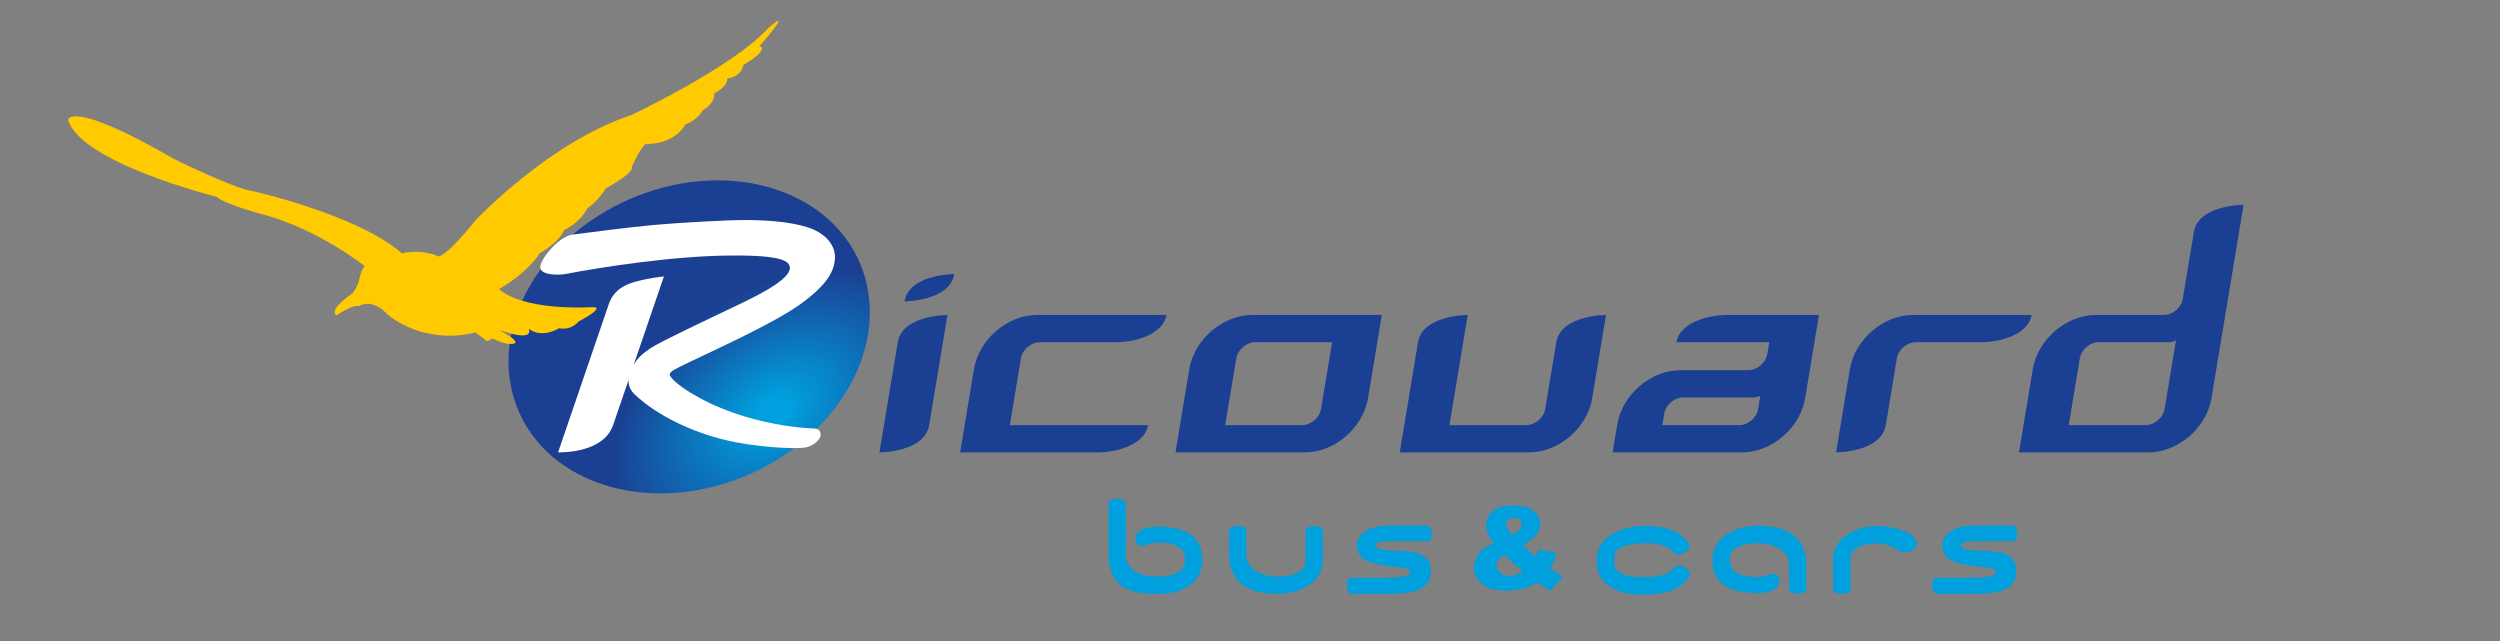 <?xml version="1.0" encoding="utf-8"?>
<!-- Generator: Adobe Illustrator 27.6.1, SVG Export Plug-In . SVG Version: 6.00 Build 0)  -->
<svg version="1.1" id="Calque_1" xmlns="http://www.w3.org/2000/svg" xmlns:xlink="http://www.w3.org/1999/xlink" x="0px" y="0px"
	 viewBox="0 0 411.42 105.53" style="enable-background:new 0 0 411.42 105.53;" xml:space="preserve">
<rect x="0" y="0" width="411.42" height="105.53" fill="#808080" stroke="none"/>
<style type="text/css">
	.st0{fill:#1B3F92;}
	.st1{fill:url(#SVGID_1_);}
	.st2{fill:#FFFFFF;}
	.st3{fill:#FFCB00;}
	.st4{fill:#009FDD;}
</style>
<g>
	<path class="st0" d="M230.22,74.45"/>
	
		<radialGradient id="SVGID_1_" cx="-233.945" cy="-409.796" r="46.15" gradientTransform="matrix(-1.227 0.111 0.344 -1.114 -18.728 -362.76)" gradientUnits="userSpaceOnUse">
		<stop  offset="0.05" style="stop-color:#009FDD"/>
		<stop  offset="0.456" style="stop-color:#1B3F92"/>
	</radialGradient>
	<path class="st1" d="M138.76,65.26c8.58-13.15,4.19-28.2-9.81-33.63c-14-5.42-32.3,0.84-40.88,13.99
		c-8.58,13.15-4.19,28.21,9.81,33.63C111.87,84.67,130.18,78.4,138.76,65.26z"/>
	<path class="st2" d="M110.98,60.83c0.5-0.27,1.48-0.77,2.65-1.32c5.12-2.45,14.2-6.57,18.37-9.66c4.17-3.09,5.38-5.27,5.41-7.56
		c-0.01-2.26-1.93-4.08-4.53-4.89c-2.64-0.84-6.24-1.19-10.4-1.19c-2.75,0-10.69,0.43-14.85,0.81c-4.16,0.38-11.12,1.28-13.4,1.59
		c-2.28,0.31-5.19,3.91-5.32,5.28c-0.13,1.38,2.86,1.44,4.16,1.2c5.61-1.08,18.04-3.05,27.6-3.04c4.29-0.03,7.96,0.24,8.96,1.23
		c1.47,1.47-1.63,3.76-7.24,6.45c-5.61,2.68-13.88,6.57-15.4,7.61c-1.52,1.04-2.14,1.72-2.71,2.71l4.98-14.56
		c-1.88,0.19-4.65,0.72-6.07,1.35c-1.42,0.63-2.48,1.68-2.98,3.14l-8.37,24.46c3.37,0.02,7.86-0.94,9.06-4.49
		c1.2-3.55,2.64-7.71,2.64-7.71c-0.39,1.09,0.39,2.18,0.89,2.65c3.83,3.63,9.66,6.24,14.82,7.49c5.16,1.25,11.59,1.55,13.27,1.27
		c1.12-0.19,2.44-1.14,2.53-2.01c-0.02-0.77-0.25-1.1-1.32-1.14c-1.07-0.04-6.45-0.29-12.92-2.53c-5.71-1.98-9.88-4.87-10.56-6.16
		C110.09,61.5,110.48,61.1,110.98,60.83z"/>
	<path class="st3" d="M82.01,54.24c0,0,5.22,2.67,1.45,2.33c0,0-1.56-0.33-2.33-0.88l-1,0.44l-1.89-1.44c0,0-7.43,2.44-14.43-2.88
		c0,0-2.22-2.78-4.77-1.45c0,0-0.89-0.34-3.66,1.55c0,0-1.67-0.67,2.66-3.66c0,0,0.89-1.22,1.11-2.33c0,0,0.22-1.44,0.89-2.11
		c0,0-7.33-5.88-16.43-8.43c0,0-6.44-1.67-7.99-3c0,0-22.31-5.55-24.42-12.66c0,0,0.33-3.44,17.43,6.44c0,0,9.66,4.77,12.66,5.22
		c0,0,17.54,3.89,24.86,10.32c0,0,2.44-0.78,5.67,0.33c0,0,0.44,1.67,6.43-5.77c0,0,12.1-12.88,25.65-17.32
		c0,0,16.87-7.99,22.53-14.32c0,0,4.66-4.11-1.44,2.99c0,0,1.89,0.33-2.66,3.1c0,0-0.22,1.89-2.67,2.22c0,0,0.33,1.11-2.11,2.44
		c0,0,0.22,1.55-1.89,2.78c0,0-0.89,1.66-2.88,2.33c0,0-1.44,3.11-6.22,3.22c0,0-0.44-0.87-2.6,3.76c0,0,0.05,0.18,0,0.36
		c-0.1,0.35-0.82,1.22-4.28,3.21c0,0-1.11,1.89-3.1,3.33c0,0-0.67,1.89-3.78,3.55c0,0-0.45,1.67-4,3.78c0,0-1.56,2.88-6.66,5.88
		c0,0,3,3.44,15.1,3c0,0,3.11-0.44-2,2.33c0,0-1.22,1.55-3.22,1.11c0,0-2.78,1.77-4.99,0.11C87,54.13,88.22,56.47,82.01,54.24z"/>
	<path class="st0" d="M206.13,51.83c-4.91,0-9.59,4.02-10.41,8.93l-2.27,13.69h21.27c4.91,0,9.59-4.02,10.41-8.93l2.27-13.69H206.13
		z M217.4,67.28c-0.24,1.47-1.65,2.68-3.12,2.68h-12.65L203.45,59c0.24-1.47,1.65-2.68,3.12-2.68h12.65L217.4,67.28z"/>
	<path class="st0" d="M171.13,56.32h12.48c3.29,0,7.82-1.32,8.35-4.49h-21.27c-4.91,0-9.59,4.02-10.41,8.93l-2.27,13.69h22.59
		c3.29,0,7.82-1.32,8.35-4.49h-22.76L168.01,59C168.25,57.53,169.65,56.32,171.13,56.32z"/>
	<path class="st0" d="M155.92,51.83c0,0-7.43,0-8.18,4.49c-0.03,0.17-3.01,18.13-3.01,18.13s7.43,0,8.18-4.49
		C152.94,69.78,155.92,51.83,155.92,51.83z"/>
	<path class="st0" d="M148.86,49.59c0,0,7.43,0,8.18-4.49C157.04,45.1,149.61,45.1,148.86,49.59z"/>
	<path class="st0" d="M264.3,51.83c0,0-7.43,0-8.18,4.49c-0.21,1.25-1.82,10.96-1.82,10.96c-0.24,1.47-1.65,2.68-3.12,2.68h-12.65
		l3.01-18.13c0,0-7.43,0-8.18,4.49c-0.21,1.25-3.01,18.13-3.01,18.13h21.27c4.91,0,9.59-4.02,10.41-8.93L264.3,51.83z"/>
	<path class="st0" d="M314.84,51.83c-4.91,0-9.59,4.02-10.41,8.93l-2.27,13.69c0,0,7.43,0,8.18-4.49
		c0.13-0.79,1.82-10.96,1.82-10.96c0.24-1.47,1.65-2.68,3.12-2.68h10.71c3.29,0,7.82-1.32,8.35-4.49H314.84z"/>
	<path class="st0" d="M361.04,38.19c-0.13,0.76-1.82,10.96-1.82,10.96c-0.24,1.47-1.65,2.68-3.12,2.68h-11.16
		c-4.91,0-9.59,4.02-10.41,8.93l-2.27,13.69h21.27c4.91,0,9.59-4.02,10.41-8.93l5.28-31.82C369.22,33.7,361.79,33.7,361.04,38.19z
		 M353.1,69.96h-12.65L342.27,59c0.24-1.47,1.65-2.68,3.12-2.68h11.16c0.51,0,1.05,0,1.55-0.32l-1.87,11.28
		C355.97,68.75,354.57,69.96,353.1,69.96z"/>
	<path class="st0" d="M293.41,51.83h-3.19h-5.98c-3.29,0-7.82,1.32-8.35,4.49h15.27l-0.32,1.92c-0.24,1.47-1.65,2.68-3.12,2.68
		h-11.16c-4.91,0-9.59,4.02-10.41,8.93l-0.25,1.5h0l-0.51,3.1h21.27c4.91,0,9.59-4.02,10.41-8.93l2.27-13.69H293.41z M286.22,69.96
		h-12.65l0.31-1.87c0.24-1.47,1.65-2.68,3.12-2.68h11.16c0.51,0,1.04,0,1.54-0.31l-0.36,2.18C289.1,68.75,287.7,69.96,286.22,69.96z
		"/>
	<path class="st4" d="M185.26,91.21c0,0.76,0.17,1.37,0.52,1.85c0.35,0.47,0.77,0.84,1.26,1.11c0.49,0.27,1.01,0.45,1.56,0.55
		c0.54,0.1,1.02,0.15,1.42,0.15h0.87c0.18,0,0.4-0.01,0.68-0.04c0.28-0.03,0.57-0.07,0.87-0.13c0.3-0.06,0.61-0.15,0.91-0.27
		c0.3-0.12,0.58-0.27,0.82-0.46c0.25-0.18,0.44-0.4,0.6-0.66c0.15-0.26,0.23-0.57,0.23-0.92v-0.46c0-0.51-0.13-0.93-0.38-1.26
		c-0.25-0.33-0.58-0.6-0.99-0.81c-0.41-0.2-0.88-0.35-1.4-0.44c-0.52-0.09-1.06-0.13-1.6-0.13c-0.32,0-0.63,0.03-0.94,0.09
		c-0.31,0.06-0.57,0.13-0.79,0.22c-0.38,0.15-0.7,0.23-0.97,0.23c-0.37,0-0.64-0.11-0.81-0.34c-0.18-0.23-0.26-0.49-0.26-0.78
		c0-0.32,0.09-0.62,0.27-0.92c0.18-0.3,0.44-0.52,0.77-0.65c0.4-0.16,0.82-0.28,1.25-0.36c0.43-0.08,0.83-0.11,1.21-0.11
		c1.16,0,2.21,0.1,3.13,0.3c0.92,0.2,1.71,0.51,2.35,0.94c0.64,0.42,1.14,0.96,1.49,1.6c0.35,0.64,0.52,1.41,0.52,2.29v0.44
		c0,0.94-0.19,1.75-0.57,2.44c-0.38,0.69-0.89,1.26-1.54,1.71c-0.65,0.45-1.39,0.78-2.23,1c-0.84,0.22-1.72,0.33-2.62,0.33h-0.87
		c-0.57,0-1.15-0.03-1.75-0.08c-0.6-0.05-1.18-0.16-1.74-0.32c-0.56-0.16-1.09-0.39-1.59-0.68c-0.5-0.29-0.93-0.68-1.31-1.17
		c-0.37-0.49-0.67-1.08-0.88-1.77c-0.21-0.7-0.32-1.52-0.32-2.48v-8.44c0-0.24,0.14-0.42,0.43-0.53c0.29-0.11,0.62-0.17,0.99-0.17
		c0.35,0,0.68,0.06,0.98,0.17c0.3,0.11,0.45,0.29,0.45,0.53V91.21z"/>
	<path class="st4" d="M217.69,92.23c0,0.62-0.1,1.19-0.31,1.71c-0.21,0.52-0.49,0.98-0.85,1.38c-0.36,0.4-0.78,0.76-1.24,1.05
		c-0.47,0.3-0.96,0.55-1.49,0.75c-0.52,0.2-1.06,0.35-1.59,0.45c-0.54,0.09-1.05,0.14-1.54,0.14h-0.72c-0.47,0-0.98-0.03-1.54-0.08
		c-0.56-0.05-1.12-0.16-1.69-0.32c-0.57-0.16-1.12-0.39-1.66-0.68c-0.54-0.29-1.01-0.68-1.42-1.17c-0.41-0.49-0.74-1.08-0.99-1.77
		c-0.25-0.7-0.38-1.52-0.38-2.48v-3.94c0-0.24,0.14-0.42,0.43-0.53c0.29-0.11,0.62-0.17,0.99-0.17c0.35,0,0.68,0.06,0.97,0.17
		c0.3,0.11,0.45,0.29,0.45,0.53v3.94c0,0.51,0.09,0.94,0.27,1.32c0.18,0.37,0.41,0.69,0.7,0.97c0.29,0.27,0.61,0.5,0.97,0.67
		c0.35,0.18,0.71,0.32,1.07,0.42c0.36,0.1,0.7,0.17,1.03,0.22c0.32,0.04,0.59,0.07,0.8,0.07h0.72c0.15,0,0.36-0.01,0.62-0.04
		c0.27-0.03,0.55-0.07,0.86-0.13c0.31-0.06,0.62-0.15,0.95-0.27c0.32-0.12,0.61-0.27,0.87-0.46c0.26-0.18,0.47-0.4,0.63-0.66
		c0.16-0.26,0.25-0.57,0.25-0.92v-5.1c0-0.24,0.15-0.42,0.45-0.54c0.3-0.12,0.62-0.18,0.98-0.18c0.37,0,0.7,0.06,0.99,0.18
		c0.29,0.12,0.43,0.3,0.43,0.54V92.23z"/>
	<path class="st4" d="M235.65,87.93c0,0.37-0.06,0.65-0.18,0.84c-0.12,0.2-0.3,0.29-0.54,0.29h-5.76c-0.95,0-1.65,0.05-2.1,0.15
		c-0.46,0.1-0.68,0.3-0.68,0.59c0,0.16,0.1,0.3,0.31,0.4c0.21,0.1,0.48,0.18,0.81,0.25c0.34,0.06,0.71,0.11,1.14,0.13
		c0.42,0.03,0.84,0.05,1.25,0.07c0.41,0.02,0.8,0.03,1.17,0.05c0.37,0.01,0.68,0.04,0.92,0.07l0.51,0.08
		c0.62,0.1,1.12,0.26,1.52,0.48c0.39,0.22,0.69,0.48,0.91,0.77c0.22,0.29,0.36,0.61,0.44,0.95c0.08,0.34,0.11,0.67,0.11,0.99
		c0,0.75-0.16,1.35-0.49,1.83c-0.33,0.47-0.79,0.85-1.38,1.12c-0.6,0.27-1.32,0.46-2.17,0.57c-0.85,0.11-1.8,0.16-2.83,0.16h-6.24
		c-0.24,0-0.42-0.15-0.54-0.45c-0.12-0.3-0.18-0.62-0.18-0.98c0-0.37,0.06-0.66,0.18-0.89c0.12-0.23,0.3-0.34,0.54-0.34h5.88
		c0.5,0,0.98-0.01,1.44-0.04c0.45-0.02,0.86-0.07,1.21-0.12c0.35-0.06,0.64-0.14,0.84-0.24c0.21-0.1,0.31-0.23,0.31-0.38
		c0-0.15-0.02-0.27-0.05-0.37c-0.03-0.09-0.1-0.17-0.2-0.24c-0.1-0.06-0.24-0.11-0.42-0.15c-0.18-0.04-0.41-0.08-0.7-0.11l-0.7-0.08
		c-1.13-0.13-2.11-0.26-2.94-0.41c-0.83-0.15-1.53-0.35-2.08-0.61c-0.55-0.26-0.96-0.6-1.23-1.01c-0.27-0.42-0.41-0.96-0.41-1.63
		c0-0.37,0.1-0.74,0.31-1.12c0.21-0.38,0.52-0.72,0.94-1.02c0.42-0.3,0.94-0.55,1.56-0.74c0.63-0.19,1.36-0.28,2.19-0.28h6.6
		c0.24,0,0.42,0.15,0.54,0.45C235.59,87.25,235.65,87.58,235.65,87.93z"/>
	<path class="st4" d="M253.22,90.39l2.94,0.66c-0.16,0.54-0.3,0.98-0.45,1.3c-0.14,0.33-0.34,0.71-0.6,1.16l1.42,0.97
		c0.17,0.11,0.4,0.24,0.67,0.4l-2.03,2.33c-0.37-0.2-0.76-0.43-1.15-0.69c-0.4-0.26-0.75-0.48-1.07-0.67
		c-0.65,0.43-1.31,0.75-1.96,0.94c-0.91,0.27-1.94,0.41-3.09,0.41c-1.81,0-3.15-0.38-4.04-1.13s-1.32-1.67-1.32-2.74
		c0-0.77,0.26-1.5,0.78-2.19c0.52-0.69,1.37-1.27,2.55-1.75c-0.49-0.6-0.83-1.12-1.02-1.56c-0.18-0.44-0.28-0.89-0.28-1.35
		c0-0.96,0.37-1.76,1.1-2.38c0.73-0.62,1.85-0.93,3.34-0.93c1.53,0,2.65,0.3,3.36,0.89c0.72,0.59,1.07,1.3,1.07,2.13
		c0,0.46-0.11,0.91-0.33,1.33c-0.22,0.42-0.48,0.77-0.79,1.04c-0.31,0.27-0.86,0.66-1.66,1.19c0.66,0.66,1.35,1.27,2.07,1.84
		C252.92,91.22,253.08,90.82,253.22,90.39z M247.55,91.31c-0.52,0.36-0.86,0.68-1.03,0.94c-0.17,0.26-0.25,0.53-0.25,0.82
		c0,0.45,0.2,0.85,0.58,1.2c0.39,0.35,0.9,0.53,1.52,0.53c0.67,0,1.43-0.26,2.27-0.79C249.83,93.4,248.8,92.49,247.55,91.31z
		 M248.89,88.01c0.49-0.27,0.86-0.55,1.13-0.87c0.27-0.31,0.4-0.61,0.4-0.88c0-0.29-0.11-0.54-0.33-0.74
		c-0.22-0.2-0.53-0.3-0.92-0.3c-0.38,0-0.7,0.11-0.94,0.33c-0.24,0.22-0.36,0.48-0.36,0.79C247.87,86.73,248.21,87.29,248.89,88.01z
		"/>
	<path class="st4" d="M277.85,95.08c-0.68,0.99-1.61,1.69-2.77,2.11c-1.16,0.42-2.56,0.64-4.19,0.64h-1.16
		c-0.9,0-1.76-0.11-2.59-0.32c-0.83-0.22-1.56-0.53-2.21-0.96c-0.64-0.42-1.16-0.96-1.54-1.61c-0.39-0.65-0.58-1.41-0.58-2.28v-0.78
		c0-0.62,0.12-1.18,0.35-1.69c0.23-0.51,0.55-0.96,0.94-1.36c0.39-0.4,0.84-0.74,1.35-1.02c0.5-0.28,1.04-0.52,1.59-0.7
		c0.56-0.18,1.12-0.32,1.68-0.41c0.56-0.09,1.09-0.13,1.58-0.13h0.59c1.64,0,3.04,0.22,4.19,0.67c1.15,0.45,2.08,1.17,2.79,2.15
		c0.11,0.18,0.17,0.35,0.17,0.51c0,0.19-0.07,0.37-0.21,0.53c-0.14,0.16-0.31,0.31-0.5,0.43c-0.2,0.12-0.41,0.21-0.64,0.28
		c-0.23,0.07-0.45,0.1-0.64,0.1c-0.25,0-0.42-0.06-0.49-0.17c-0.48-0.58-1.09-1-1.83-1.27c-0.74-0.27-1.58-0.4-2.53-0.4h-0.89
		c-0.15,0-0.37,0.01-0.65,0.03c-0.28,0.02-0.6,0.05-0.95,0.1c-0.35,0.05-0.7,0.13-1.06,0.23c-0.36,0.1-0.69,0.24-0.98,0.41
		c-0.29,0.17-0.53,0.38-0.72,0.63c-0.19,0.25-0.28,0.56-0.28,0.91v0.93c0,0.51,0.15,0.91,0.45,1.21c0.3,0.3,0.67,0.54,1.1,0.7
		c0.43,0.16,0.88,0.27,1.34,0.33c0.46,0.06,0.86,0.08,1.19,0.08h1.16c1.01,0,1.91-0.11,2.71-0.34c0.8-0.23,1.44-0.64,1.94-1.25
		c0.06-0.1,0.16-0.17,0.28-0.21c0.13-0.04,0.27-0.06,0.42-0.06c0.19,0,0.39,0.04,0.61,0.1c0.21,0.07,0.41,0.16,0.6,0.28
		c0.18,0.12,0.33,0.26,0.44,0.43c0.11,0.16,0.17,0.34,0.17,0.53C278.06,94.69,277.99,94.89,277.85,95.08z"/>
	<path class="st4" d="M294.43,93.07c0-0.5-0.09-0.94-0.27-1.32c-0.18-0.37-0.41-0.69-0.7-0.97c-0.29-0.27-0.61-0.5-0.97-0.67
		c-0.35-0.18-0.71-0.32-1.07-0.42c-0.36-0.1-0.7-0.17-1.02-0.22c-0.32-0.04-0.59-0.07-0.81-0.07h-0.72c-0.15,0-0.36,0.01-0.63,0.04
		c-0.26,0.03-0.55,0.07-0.86,0.13c-0.31,0.06-0.63,0.15-0.95,0.27c-0.32,0.12-0.61,0.27-0.87,0.46c-0.26,0.18-0.47,0.4-0.64,0.66
		c-0.16,0.26-0.25,0.57-0.25,0.92v0.45c0,0.51,0.13,0.93,0.38,1.26c0.25,0.33,0.58,0.6,0.99,0.81c0.41,0.2,0.88,0.35,1.4,0.44
		c0.52,0.09,1.06,0.13,1.6,0.13c0.32,0,0.63-0.03,0.94-0.08c0.31-0.06,0.57-0.13,0.79-0.22c0.38-0.15,0.7-0.23,0.97-0.23
		c0.37,0,0.64,0.11,0.81,0.34c0.18,0.23,0.27,0.49,0.27,0.78c0,0.32-0.09,0.62-0.27,0.92c-0.18,0.3-0.44,0.52-0.77,0.65
		c-0.4,0.16-0.82,0.28-1.25,0.36c-0.43,0.08-0.83,0.11-1.21,0.11c-1.16,0-2.21-0.1-3.13-0.3c-0.92-0.2-1.71-0.51-2.35-0.94
		c-0.64-0.42-1.14-0.96-1.49-1.6c-0.35-0.65-0.52-1.41-0.52-2.29v-0.44c0-0.94,0.23-1.75,0.68-2.44c0.45-0.69,1.03-1.26,1.73-1.71
		c0.69-0.45,1.45-0.78,2.27-1c0.82-0.22,1.61-0.33,2.35-0.33h0.72c0.47,0,0.98,0.03,1.54,0.08c0.56,0.05,1.12,0.16,1.69,0.32
		c0.57,0.16,1.12,0.39,1.66,0.68c0.54,0.29,1.01,0.68,1.42,1.17c0.41,0.49,0.74,1.08,1,1.77c0.25,0.7,0.38,1.52,0.38,2.48v3.94
		c0,0.24-0.14,0.42-0.43,0.53c-0.29,0.11-0.62,0.17-0.99,0.17c-0.35,0-0.68-0.06-0.98-0.17c-0.3-0.11-0.45-0.29-0.45-0.53V93.07z"/>
	<path class="st4" d="M301.69,92.05c0-0.94,0.23-1.75,0.68-2.44c0.45-0.69,1.03-1.26,1.72-1.71c0.69-0.45,1.45-0.78,2.27-1
		c0.82-0.22,1.61-0.33,2.35-0.33h0.09c0.81,0,1.61,0.07,2.41,0.22c0.8,0.15,1.51,0.35,2.14,0.61c0.63,0.26,1.14,0.57,1.53,0.93
		c0.39,0.36,0.58,0.76,0.58,1.2c0,0.19-0.06,0.37-0.18,0.53c-0.12,0.16-0.27,0.31-0.46,0.43c-0.19,0.12-0.41,0.22-0.64,0.29
		c-0.24,0.08-0.48,0.11-0.72,0.11c-0.22,0-0.42-0.03-0.62-0.09c-0.2-0.06-0.37-0.16-0.52-0.3c-0.29-0.2-0.6-0.37-0.93-0.51
		c-0.33-0.14-0.65-0.25-0.97-0.34c-0.32-0.09-0.62-0.15-0.9-0.18c-0.28-0.03-0.52-0.05-0.71-0.05h-0.09c-0.15,0-0.36,0.01-0.63,0.04
		c-0.26,0.03-0.55,0.07-0.86,0.13c-0.31,0.06-0.63,0.15-0.95,0.27c-0.32,0.12-0.61,0.27-0.87,0.46c-0.26,0.18-0.47,0.4-0.63,0.66
		c-0.16,0.26-0.25,0.57-0.25,0.92v5.1c0,0.24-0.15,0.42-0.45,0.54c-0.3,0.12-0.62,0.18-0.98,0.18c-0.37,0-0.7-0.06-0.99-0.18
		c-0.29-0.12-0.44-0.3-0.44-0.54V92.05z"/>
	<path class="st4" d="M331.98,87.93c0,0.37-0.06,0.65-0.18,0.84c-0.12,0.2-0.3,0.29-0.54,0.29h-5.76c-0.95,0-1.65,0.05-2.1,0.15
		c-0.46,0.1-0.68,0.3-0.68,0.59c0,0.16,0.1,0.3,0.31,0.4c0.21,0.1,0.48,0.18,0.81,0.25c0.33,0.06,0.72,0.11,1.14,0.13
		c0.42,0.03,0.84,0.05,1.25,0.07c0.41,0.02,0.8,0.03,1.17,0.05c0.37,0.01,0.68,0.04,0.92,0.07l0.51,0.08
		c0.62,0.1,1.12,0.26,1.52,0.48c0.39,0.22,0.69,0.48,0.91,0.77c0.22,0.29,0.36,0.61,0.44,0.95c0.08,0.34,0.11,0.67,0.11,0.99
		c0,0.75-0.16,1.35-0.49,1.83c-0.33,0.47-0.79,0.85-1.38,1.12c-0.6,0.27-1.32,0.46-2.17,0.57c-0.85,0.11-1.8,0.16-2.83,0.16h-6.24
		c-0.24,0-0.42-0.15-0.54-0.45c-0.12-0.3-0.18-0.62-0.18-0.98c0-0.37,0.06-0.66,0.18-0.89c0.12-0.23,0.3-0.34,0.54-0.34h5.88
		c0.5,0,0.98-0.01,1.44-0.04c0.45-0.02,0.86-0.07,1.21-0.12c0.35-0.06,0.64-0.14,0.84-0.24c0.21-0.1,0.31-0.23,0.31-0.38
		c0-0.15-0.02-0.27-0.05-0.37c-0.03-0.09-0.1-0.17-0.2-0.24c-0.1-0.06-0.24-0.11-0.42-0.15c-0.18-0.04-0.41-0.08-0.7-0.11l-0.7-0.08
		c-1.13-0.13-2.11-0.26-2.94-0.41c-0.83-0.15-1.53-0.35-2.08-0.61c-0.55-0.26-0.96-0.6-1.23-1.01c-0.27-0.42-0.41-0.96-0.41-1.63
		c0-0.37,0.1-0.74,0.31-1.12c0.21-0.38,0.52-0.72,0.94-1.02c0.42-0.3,0.94-0.55,1.56-0.74c0.63-0.19,1.36-0.28,2.19-0.28h6.6
		c0.24,0,0.42,0.15,0.54,0.45C331.92,87.25,331.98,87.58,331.98,87.93z"/>
</g>
</svg>
